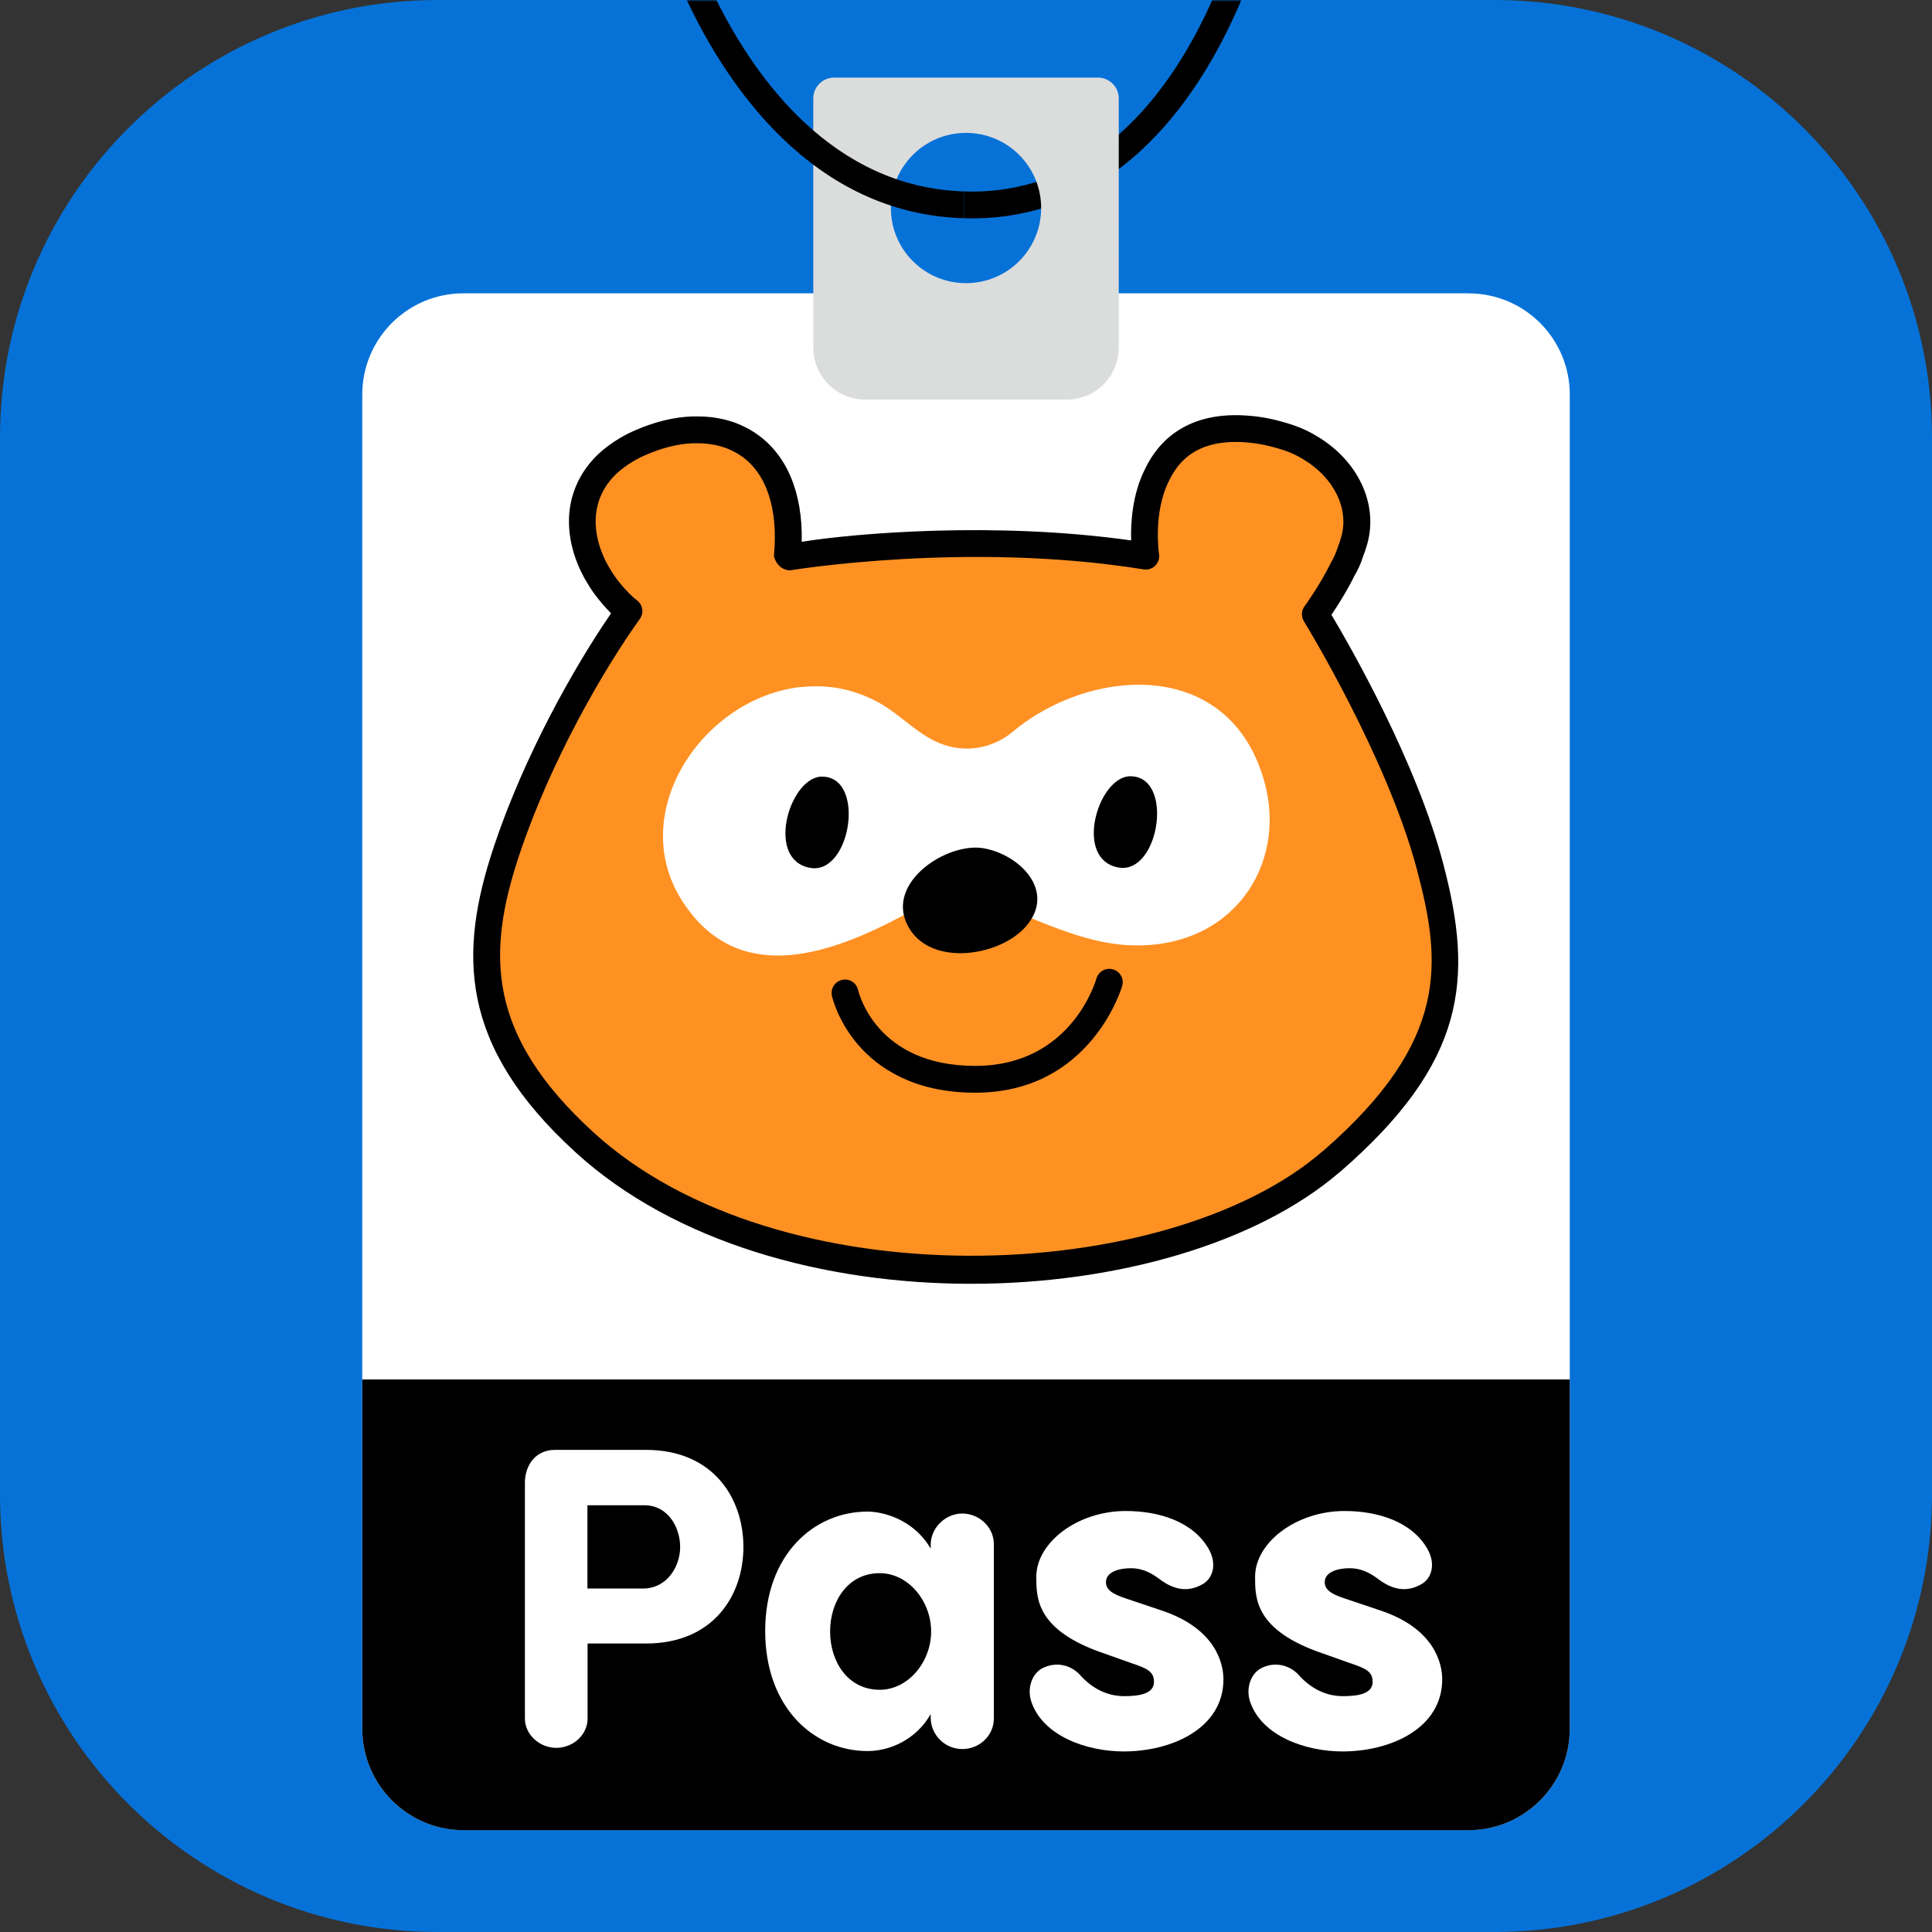 <?xml version="1.0" encoding="UTF-8"?>
<svg id="_レイヤー_2" data-name="レイヤー 2" xmlns="http://www.w3.org/2000/svg" xmlns:xlink="http://www.w3.org/1999/xlink" viewBox="0 0 499.39 499.39">
  <rect x="0" y="0" width="499.39" height="499.39" fill="#333333" stroke="none"/>
  <defs>
    <style>
      .cls-1 {
        fill: none;
      }

      .cls-2 {
        mask: url(#mask);
      }

      .cls-3, .cls-4 {
        fill-rule: evenodd;
      }

      .cls-3, .cls-5 {
        fill: #fff;
      }

      .cls-6 {
        fill: #dbdcdc;
      }

      .cls-7 {
        fill: #ff9123;
      }

      .cls-8 {
        fill: #0672d8;
      }
    </style>
    <mask id="mask" x="0" y="0" width="499.39" height="499.39" maskUnits="userSpaceOnUse">
      <g id="mask0_1787_85114" data-name="mask0 1787 85114">
        <path class="cls-5" d="M386.25,0H113.14C50.65,0,0,50.66,0,113.14v273.11c0,62.49,50.65,113.14,113.14,113.14h273.11c62.49,0,113.14-50.66,113.14-113.14V113.14C499.39,50.66,448.74,0,386.25,0Z"/>
      </g>
    </mask>
  </defs>
  <g id="_レイヤー_1-2" data-name="レイヤー 1">
    <g id="_シンボルマーク" data-name="シンボルマーク">
      <path class="cls-8" d="M386.25,0H113.14C50.65,0,0,50.66,0,113.14v273.11c0,62.49,50.65,113.14,113.14,113.14h273.11c62.49,0,113.14-50.66,113.14-113.14V113.14C499.39,50.66,448.74,0,386.25,0Z"/>
      <g class="cls-2">
        <g>
          <path class="cls-5" d="M379.59,75.82H119.8c-14.45,0-26.16,11.71-26.16,26.16v344.91c0,14.45,11.71,26.16,26.16,26.16h259.8c14.45,0,26.16-11.71,26.16-26.16V101.99c0-14.45-11.71-26.16-26.16-26.16Z"/>
          <g>
            <path class="cls-7" d="M344.22,300.19c32.93-28.6,32.49-49.44,25.47-76.05-7.93-30.16-29.69-65.37-29.69-65.37,0,0,3.94-5.35,7.05-11.6.8-1.39,1.47-2.83,1.91-4.27.44-1.14.83-2.28,1.14-3.41,2.28-8.43-1.86-18.06-11.51-23.78-1.53-.94-3.25-1.78-5.13-2.44,0,0-.06,0-.08-.03-.64-.22-1.3-.44-1.97-.64-2.58-.78-5.35-1.39-8.41-1.66-13.59-1.25-20.48,4.63-23.89,11.71-4.8,9.41-2.94,21.11-2.94,21.11-46-7.44-92.67.25-92.67.28,1.39-14.65-2.91-24.28-10.1-29.16-.89-.61-1.86-1.14-2.83-1.61-1-.47-2-.86-3.08-1.17-.53-.17-1.08-.31-1.61-.42-1.64-.36-3.36-.55-5.1-.58h-1.78c-4.19.17-8.66,1.25-13.12,3.16-1.44.61-2.75,1.28-3.97,2-1.8,1.08-3.38,2.25-4.74,3.5-.44.42-.86.83-1.28,1.28-2.39,2.61-3.91,5.49-4.72,8.52-.25,1-.44,2.03-.55,3.05-.19,2.05-.11,4.16.25,6.21.5,2.86,1.5,5.69,2.91,8.38.22.44.47.86.72,1.28.28.47.55.92.83,1.39.36.55.72,1.08,1.11,1.61.61.83,1.28,1.66,1.94,2.44.55.64,1.14,1.25,1.72,1.86,0,0,.06.06.08.08.75.75,1.55,1.44,2.39,2.11-7.77,10.82-22.67,35.01-31.63,61.92-9.35,28.02-7.46,50.16,20.11,75.35,48.75,44.61,150.79,41.7,193.15,4.91v.03Z"/>
            <path d="M251.03,331.84c-37.82,0-76.69-10.59-102.3-34.03-30.17-27.55-30.24-51.51-21.06-79.01,7.81-23.44,20.78-46.47,30.29-60.28-.07-.07-.15-.14-.22-.21-.75-.78-1.37-1.43-1.96-2.12-.73-.86-1.45-1.76-2.12-2.66-.43-.58-.83-1.17-1.22-1.78l-.91-1.52c-.29-.48-.58-.96-.83-1.48-1.57-2.99-2.67-6.15-3.23-9.33-.41-2.37-.51-4.77-.28-7.14.12-1.17.34-2.36.64-3.56,1-3.74,2.85-7.1,5.52-10.02.49-.53.96-1,1.46-1.47,1.54-1.42,3.33-2.74,5.33-3.94,1.43-.85,2.86-1.57,4.4-2.22,4.89-2.09,9.72-3.25,14.34-3.43h1.91c2.04.03,3.99.25,5.85.66.6.13,1.27.29,1.91.5,1.11.31,2.3.76,3.52,1.34,1.32.64,2.39,1.25,3.31,1.89,7.99,5.43,12.13,15.28,11.85,28.01,13.98-2.23,50.15-5.3,85.15-.35-.14-4.66.32-12.06,3.66-18.61,3.37-6.99,10.89-15.11,27.29-13.58,3.01.27,5.99.86,9.09,1.8.68.2,1.4.43,2.08.67.04.01.09.03.13.04,2.07.73,4.02,1.66,5.8,2.76,10.54,6.24,15.81,17.36,13.04,27.63-.33,1.21-.74,2.44-1.26,3.77-.41,1.38-1.17,3.06-2.15,4.75-2.03,4.09-4.44,7.84-5.91,9.99,4.72,7.91,21.91,37.76,28.9,64.35,7.86,29.8,5.96,51.31-26.55,79.55-.1.09-.21.17-.32.25-21.5,18.46-57.82,28.78-95.15,28.78ZM200.05,143.72c1.15-12.19-1.9-21.41-8.6-25.96-.65-.45-1.43-.89-2.4-1.36-.84-.4-1.65-.7-2.51-.95-.52-.16-.96-.27-1.38-.36-1.44-.32-2.92-.48-4.45-.51h-1.72c-3.64.15-7.64,1.12-11.76,2.88-1.26.53-2.42,1.12-3.57,1.79-1.58.95-2.99,1.98-4.16,3.06-.37.34-.73.7-1.09,1.09-1.89,2.06-3.21,4.44-3.9,7.04-.21.85-.37,1.72-.46,2.53-.16,1.71-.09,3.49.22,5.24.43,2.47,1.3,4.95,2.57,7.36.21.42.41.75.61,1.08l.86,1.44c.25.38.57.85.92,1.32.56.76,1.18,1.53,1.79,2.24.5.58,1.05,1.15,1.59,1.72.69.69,1.39,1.29,2.12,1.87,1.45,1.15,1.74,3.24.66,4.74-9.33,12.99-23.09,36.76-31.16,61-8.56,25.64-8.33,46.58,19.16,71.7,47.79,43.73,148.36,39.75,188.54,4.85.1-.09.2-.17.31-.24,32.48-28.35,30.31-48.67,24.08-72.27-7.71-29.3-29.07-64.08-29.28-64.43-.74-1.2-.68-2.74.16-3.88.04-.05,3.81-5.2,6.74-11.09.82-1.43,1.36-2.63,1.71-3.75.51-1.34.85-2.34,1.1-3.29,1.95-7.23-2.04-15.22-9.93-19.89-1.41-.87-2.89-1.58-4.48-2.14-.04-.01-.07-.02-.11-.04h0c-.59-.2-1.19-.41-1.8-.58-2.69-.81-5.21-1.31-7.75-1.54-10.15-.92-16.83,2.26-20.45,9.76-4.27,8.37-2.66,18.95-2.64,19.06.18,1.1-.19,2.21-.98,3-.79.79-1.91,1.15-3,.97-45.4-7.35-91.02.18-91.46.26-3.5-.25-4.1-3.73-4.1-3.73Z"/>
          </g>
          <path class="cls-3" d="M207.13,177.61c6.27-.69,13.04.19,20.06,4.02,5.83,3.22,10.43,8.79,16.84,10.9,6.33,2.11,12.9.67,17.78-3.41,19.84-16.65,56.07-19.48,65.03,13.01,6.02,21.83-8.63,43.36-34.82,42.2-8.46-.36-16.62-3.41-24.5-6.6-7.6-3.08-12.54-13.46-26.02-5.63-19.28,11.21-48.69,26.66-65.23.67-14.54-22.86,5.52-52.46,30.82-55.21"/>
          <path class="cls-4" d="M211.94,200.76c12.07-.78,8.16,25.39-2.47,23.58-11.51-1.94-5.69-22.64,2.47-23.58Z"/>
          <path class="cls-4" d="M291.65,200.67c12.07-.78,8.16,25.39-2.47,23.58-11.51-1.94-5.69-22.64,2.47-23.58Z"/>
          <path d="M252,282.44c-16.02,0-25.18-6.63-30.06-12.23-5.41-6.21-6.85-12.53-6.9-12.8-.41-1.87.77-3.72,2.64-4.13,1.87-.42,3.71.76,4.13,2.63.19.82,4.81,19.6,30.19,19.6.18,0,.36,0,.55,0,24.24-.25,30.59-21.64,30.85-22.55.52-1.84,2.44-2.92,4.27-2.4,1.84.51,2.92,2.42,2.41,4.26-.08.27-7.92,27.32-37.46,27.62-.21,0-.41,0-.62,0Z"/>
          <path class="cls-1" d="M251.14,49.52c33.85,0,52.77-28.26,62.21-49.52h-128.17c10.22,20.57,30.84,49.52,65.96,49.52Z"/>
          <path d="M313.35,0c-9.44,21.27-28.36,49.52-62.21,49.52-.66,0-1.3-.03-1.95-.05v6.93c.65.02,1.29.05,1.95.05,39.15,0,59.98-33.34,69.73-56.46h-7.52Z"/>
          <path d="M239.82,244.48c7.74,4.11,20,1.17,25.39-5.05,7.85-9.07-1.58-18.51-10.96-20.17-9.38-1.64-25.41,8.77-19.64,19.95,1.22,2.39,3.05,4.11,5.22,5.27Z"/>
          <path d="M93.64,356.57h312.12v90.31c0,14.45-11.74,26.19-26.19,26.19H119.83c-14.45,0-26.19-11.74-26.19-26.19v-90.31Z"/>
          <path class="cls-6" d="M283.82,20.06h-68.22c-2.97,0-5.38,2.41-5.38,5.38v64.42c0,7.41,6.02,13.43,13.43,13.43h52.1c7.41,0,13.43-6.02,13.43-13.43V25.44c0-2.97-2.41-5.38-5.38-5.38h.03ZM249.7,73.19c-10.74,0-19.42-8.68-19.42-19.42s8.68-19.42,19.42-19.42,19.42,8.68,19.42,19.42-8.68,19.42-19.42,19.42Z"/>
          <path class="cls-5" d="M135.67,383.09c.11-4.55,2.89-8.32,7.77-8.32h23.53c17.42,0,25.19,12.54,25.19,25.08s-7.77,24.97-25.19,24.97h-15.09v19.42c0,4.11-3.66,7.55-8.1,7.55s-8.1-3.55-8.1-7.55v-61.15ZM151.84,389.08v21.53h14.32c6.33,0,9.65-5.77,9.65-10.76s-3.11-10.76-9.21-10.76h-14.76Z"/>
          <path class="cls-5" d="M240.57,399.13c.11-4.33,3.86-7.91,8.16-7.91s8.16,3.44,8.16,7.91v45.06c0,4.47-3.72,7.91-8.16,7.91s-8.05-3.58-8.16-7.91v-1.14c-3.5,6.24-10.13,9.57-16.31,9.57-13.87,0-26.47-11.24-26.47-31.02s12.6-30.88,26.47-30.88c3.5,0,11.65,1.66,16.31,9.57v-1.17ZM227.39,436.78c7.35,0,13.29-7.16,13.29-15.07s-5.94-15.07-13.29-15.07c-8.16,0-12.82,7.16-12.82,15.07s4.66,15.07,12.82,15.07Z"/>
          <path class="cls-5" d="M269.81,431.03c3.97-1.78,7.66-.14,9.57,2.16,3.19,3.44,7.02,5.24,11.24,5.24,3.97,0,7.66-.64,7.66-3.69,0-2.55-1.53-3.44-5.88-4.86l-6.77-2.41c-17.87-5.99-17.76-14.43-17.76-19.92,0-8.79,10.6-16.98,23.11-16.98,8.55,0,17.37,2.69,21.45,9.82,2.16,3.83,1.14,7.52-1.53,9.07-3.97,2.3-7.66,1.41-11.35-1.41-2.55-1.91-4.86-2.69-7.16-2.69-3.83,0-6.52,1.28-6.52,3.58,0,1.91,1.53,3.05,5.1,4.22l9.07,3.05c14.43,4.72,16.2,14.04,16.2,17.87,0,12.62-13.26,18.64-25.77,18.64-9.57,0-20.81-3.97-23.86-12.76-1.28-3.69.25-7.66,3.19-8.93Z"/>
          <path class="cls-5" d="M326.33,431.03c3.97-1.78,7.66-.14,9.57,2.16,3.19,3.44,7.02,5.24,11.24,5.24,3.97,0,7.66-.64,7.66-3.69,0-2.55-1.53-3.44-5.88-4.86l-6.77-2.41c-17.87-5.99-17.73-14.43-17.73-19.92,0-8.79,10.6-16.98,23.11-16.98,8.55,0,17.37,2.69,21.45,9.82,2.16,3.83,1.14,7.52-1.53,9.07-3.97,2.3-7.66,1.41-11.35-1.41-2.55-1.91-4.86-2.69-7.16-2.69-3.83,0-6.52,1.28-6.52,3.58,0,1.91,1.53,3.05,5.1,4.22l9.07,3.05c14.43,4.72,16.2,14.04,16.2,17.87,0,12.62-13.26,18.64-25.77,18.64-9.57,0-20.81-3.97-23.86-12.76-1.28-3.69.25-7.66,3.19-8.93h-.03Z"/>
          <path d="M185.18,0h-7.67c10.24,21.76,32.38,55.32,71.68,56.41v-6.93c-33.93-1.05-53.98-29.29-64.01-49.47Z"/>
        </g>
      </g>
    </g>
  </g>
</svg>